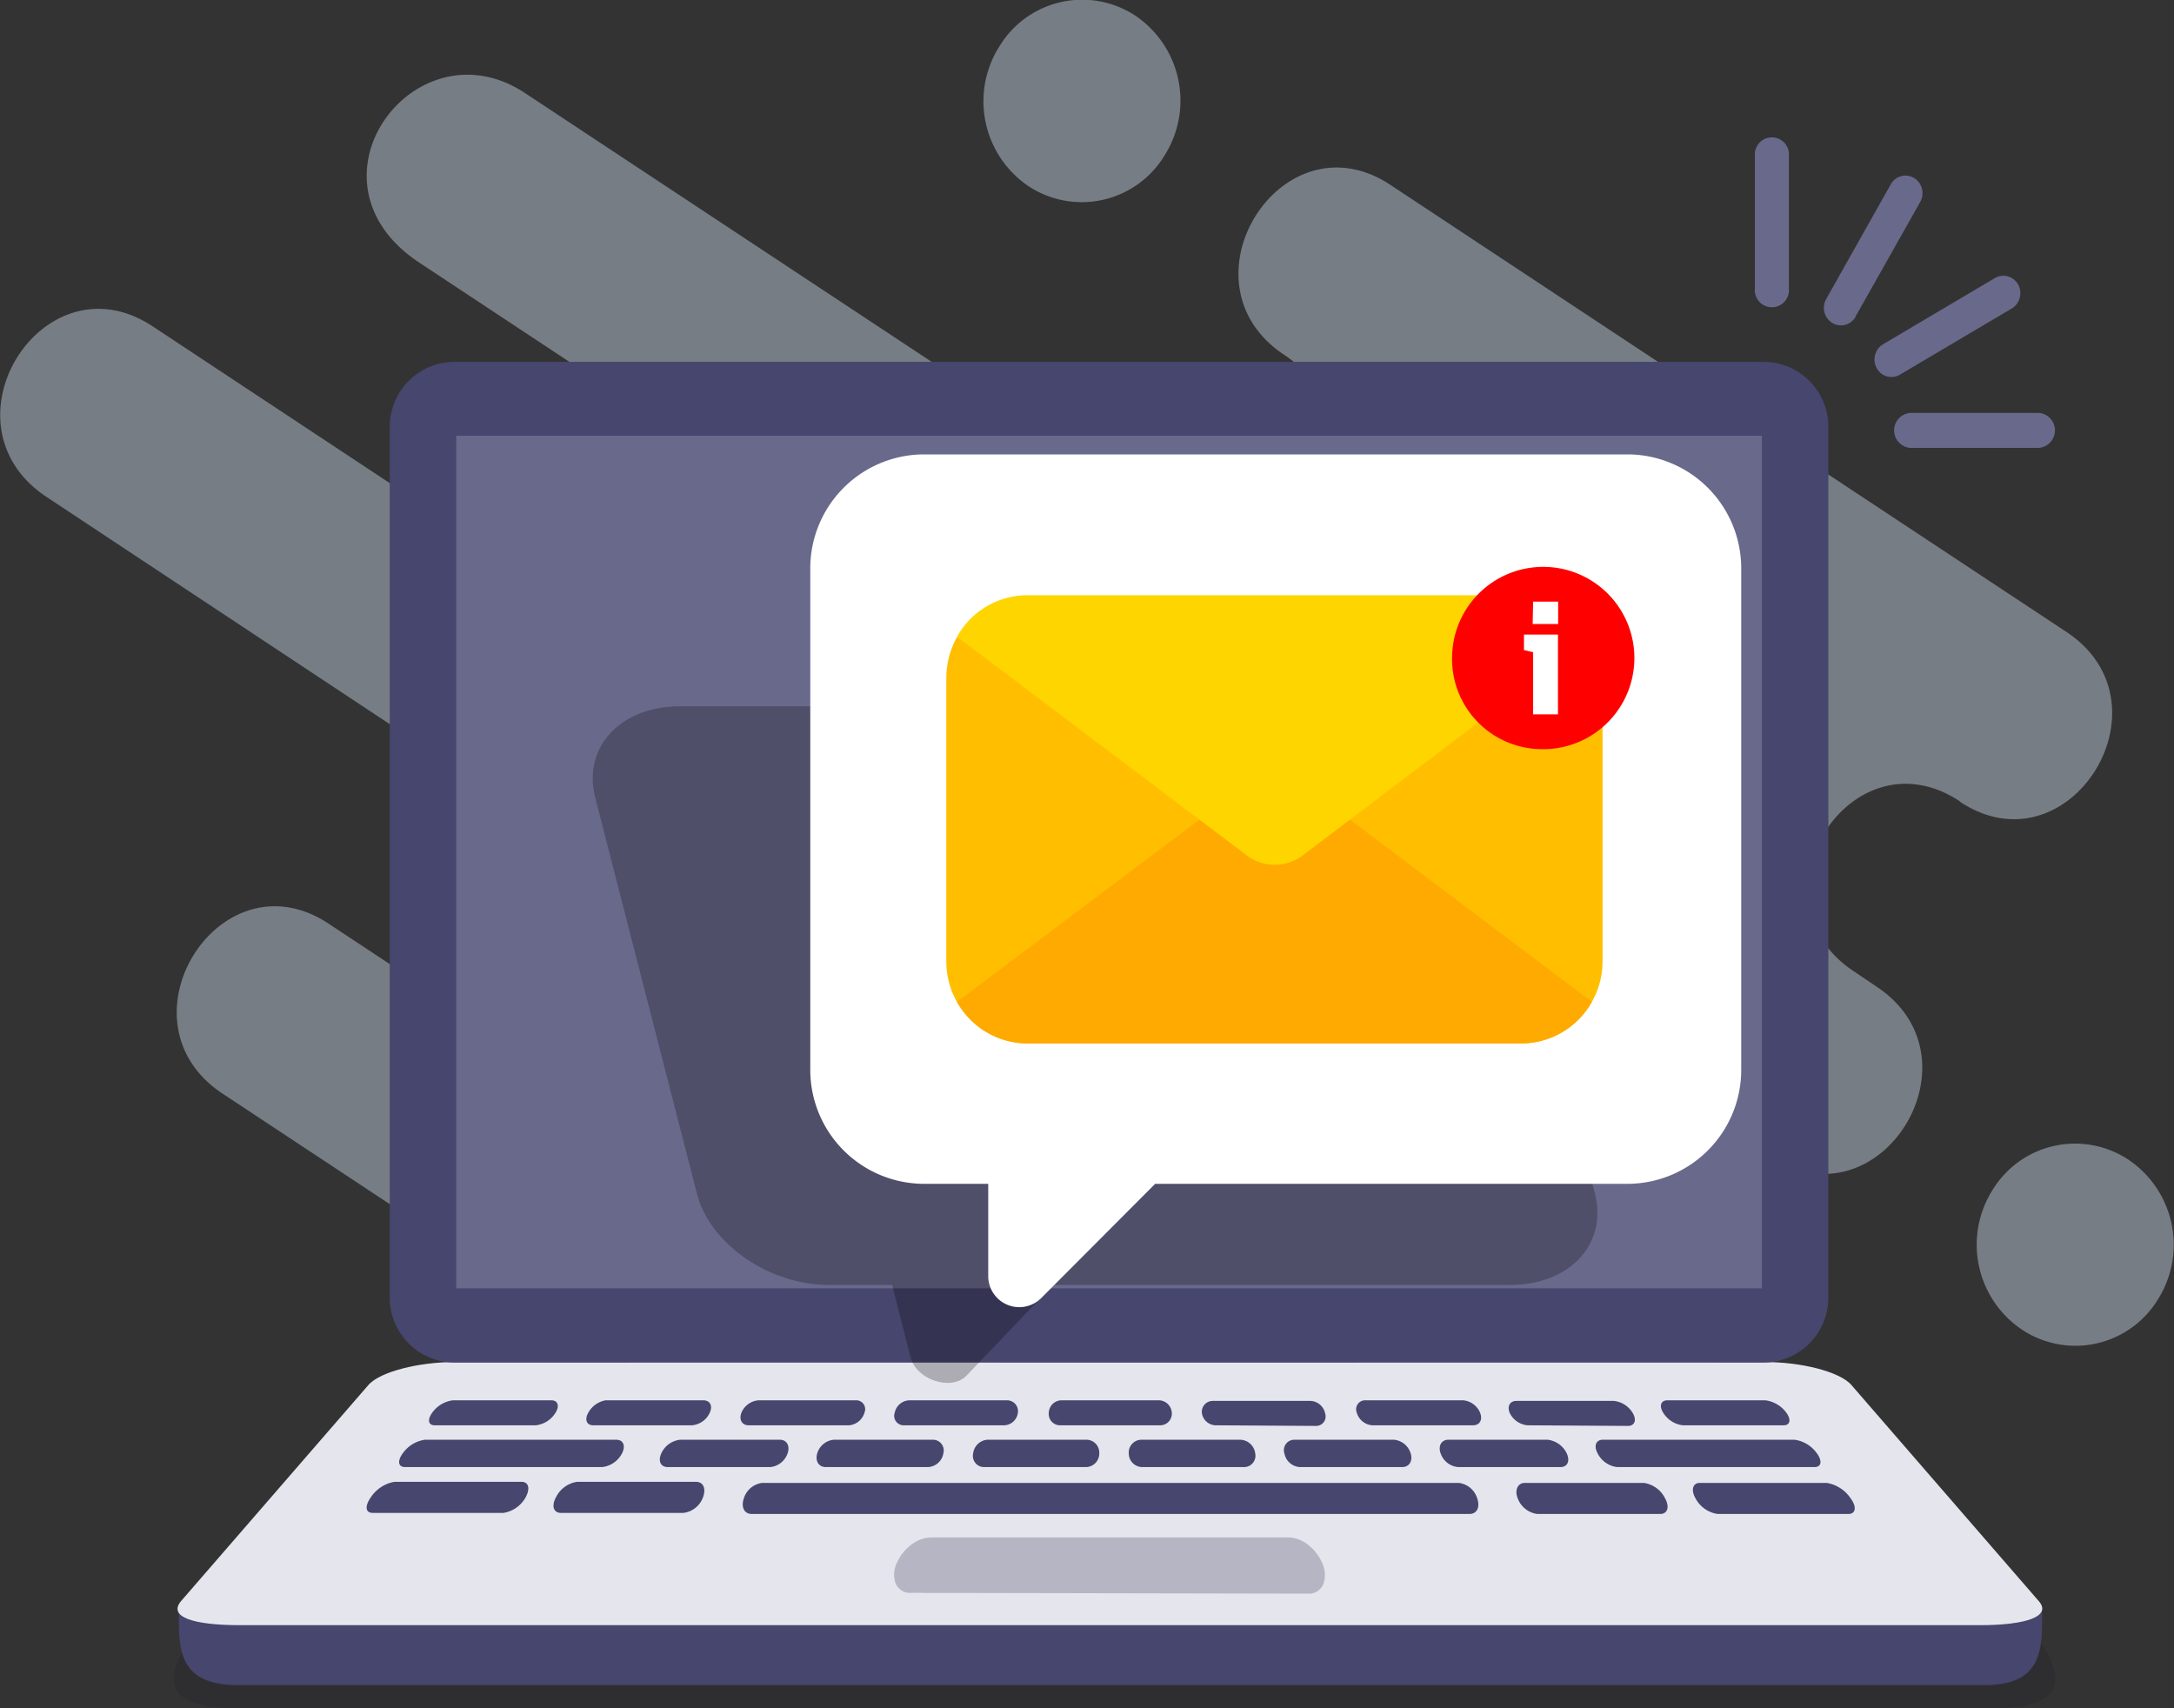 <svg xmlns="http://www.w3.org/2000/svg" viewBox="0 0 140 110">
  <rect x="0" y="0" width="140" height="110" fill="#333333" stroke="none"/>
  <path d="M126.21,51.62c7,4.66,13.9-6.27,6.86-10.93L89.56,11.92c-7-4.66-13.9,6.27-6.86,10.93s.18,15.58-6.86,10.92L33.82,6C26.78,1.32,19,11.62,27,16.91l14.78,9.77c7,4.66.19,15.59-6.85,10.93L9.81,21C2.77,16.39-4.09,27.31,3,32L34.72,53c6.46,4.78-.28,15.26-7.2,10.68l-6.34-4.19c-7-4.66-13.89,6.27-6.85,10.93L58.86,99.85c7,4.66,13.9-6.27,6.86-10.93S65.53,73.34,72.57,78l37.06,24.51c7,4.65,13.9-6.28,6.86-10.93l-11.78-7.79h0c-7-4.66-.19-15.59,6.85-10.93l2.43,1.6c7,4.66,13.89-6.27,6.85-10.93l-1.48-1c-7-4.66-.19-15.58,6.85-10.93Zm4,34a6.59,6.59,0,0,1-1.89-9,6.22,6.22,0,0,1,8.75-1.94,6.6,6.6,0,0,1,1.89,9,6.22,6.22,0,0,1-8.75,1.94ZM66.25,12a6.6,6.6,0,0,1-1.9-9A6.23,6.23,0,0,1,73.1,1,6.6,6.6,0,0,1,75,10,6.23,6.23,0,0,1,66.25,12Z" style="fill: #bcc8d7;fill-rule: evenodd;opacity: 0.5"/>
  <g>
    <path d="M111.75,91.8h-80c-1.59,0-3.84.09-4.9,1.06C25,94.33,2.26,110,15.09,110H128.45c12.85,0-10-15.7-11.8-17.14C115.59,91.88,113.31,91.8,111.75,91.8Z" style="fill: #20202e;fill-rule: evenodd;opacity: 0.25"/>
    <path d="M111.22,90.06H31.8c-1.58,0-3.82.09-4.88,1.07l-15.4,12.38c0,2.38-.25,4.95,3.69,5h112.6c3.93,0,3.7-2.59,3.69-5L116.09,91.13C115,90.14,112.77,90.06,111.22,90.06Z" style="fill: #46466e;fill-rule: evenodd"/>
    <path d="M113.74,87.71H29.21c-2.18,0-4.73.6-5.49,1.48L11.65,103.11c-.83,1,.77,1.54,3.79,1.54H127.51c3,0,4.62-.58,3.79-1.54L119.23,89.19C118.46,88.3,115.92,87.71,113.74,87.71Z" style="fill: #e5e5ed;fill-rule: evenodd"/>
    <path d="M113.63,23.3H29.21a4.18,4.18,0,0,0-4.11,4.22v56a4.18,4.18,0,0,0,4.11,4.22h84.42a4.18,4.18,0,0,0,4.11-4.22v-56A4.18,4.18,0,0,0,113.63,23.3Z" style="fill: #46466e;fill-rule: evenodd"/>
    <rect x="29.38" y="28.06" width="84.08" height="54.9" style="fill: #69698c"/>
    <path d="M39.69,92.71c.45,0,.61.39.37.87a1.65,1.65,0,0,1-1.28.89H26.09c-.46,0-.51-.4-.15-.89a2.12,2.12,0,0,1,1.42-.87Zm38.58-.93A.92.92,0,0,1,77.4,91a.7.7,0,0,1,.69-.79h6.3a1,1,0,0,1,.94.79.61.61,0,0,1-.59.82Zm-10,0a.73.73,0,0,1-.73-.82.83.83,0,0,1,.81-.79h6.29a.85.85,0,0,1,.82.79.75.75,0,0,1-.73.82Zm-10.06,0a.61.61,0,0,1-.59-.82,1,1,0,0,1,.94-.79h6.3a.7.7,0,0,1,.69.79.92.92,0,0,1-.87.82Zm-10,0c-.43,0-.64-.37-.46-.82a1.31,1.31,0,0,1,1.09-.79h6.29a.57.57,0,0,1,.54.79,1.13,1.13,0,0,1-1,.82Zm-10,0c-.44,0-.58-.37-.32-.82A1.59,1.59,0,0,1,39,90.17h6.29c.43,0,.62.35.42.79a1.39,1.39,0,0,1-1.14.82ZM28,91.78c-.43,0-.49-.37-.16-.82a1.93,1.93,0,0,1,1.33-.79H35.5c.42,0,.55.35.28.79a1.72,1.72,0,0,1-1.27.82Zm80.37,0a1.72,1.72,0,0,1-1.27-.82c-.27-.44-.14-.79.28-.79h6.3a2,2,0,0,1,1.35.79c.33.45.26.82-.18.82Zm-10,0A1.42,1.42,0,0,1,97.23,91c-.19-.44,0-.79.42-.79h6.28a1.61,1.61,0,0,1,1.22.79c.26.45.12.82-.32.82Zm-10,0a1.13,1.13,0,0,1-1-.82.58.58,0,0,1,.56-.79h6.29a1.31,1.31,0,0,1,1.09.79c.18.45,0,.82-.46.82ZM43,94.47c-.46,0-.64-.4-.41-.89a1.51,1.51,0,0,1,1.21-.87h6.42c.44,0,.67.39.5.87a1.31,1.31,0,0,1-1.12.89Zm10.18,0c-.46,0-.7-.4-.55-.89a1.23,1.23,0,0,1,1.06-.87H60.1a.69.69,0,0,1,.65.87,1.05,1.05,0,0,1-1,.89Zm10.17,0a.72.72,0,0,1-.68-.89,1,1,0,0,1,.9-.87H70a.83.83,0,0,1,.79.87.87.87,0,0,1-.83.89Zm10.18,0a.88.88,0,0,1-.84-.89.82.82,0,0,1,.79-.87h6.41a1,1,0,0,1,.94.87.73.73,0,0,1-.69.89Zm10.18,0a1.08,1.08,0,0,1-1-.89.67.67,0,0,1,.63-.87h6.43a1.24,1.24,0,0,1,1.07.87c.16.49-.09.89-.54.89Zm10.19,0a1.31,1.31,0,0,1-1.13-.89c-.17-.48.06-.87.5-.87h6.4a1.57,1.57,0,0,1,1.22.87c.23.49.06.89-.4.89Zm10.24,0a1.62,1.62,0,0,1-1.26-.89c-.26-.48-.1-.87.34-.87h12.35a2.12,2.12,0,0,1,1.43.87c.36.49.3.89-.15.89ZM24,97.42c-.47,0-.52-.44-.12-1a2.28,2.28,0,0,1,1.52-1h8.18c.46,0,.58.42.27,1a2,2,0,0,1-1.42,1Zm12.12,0c-.47,0-.62-.44-.32-1a1.82,1.82,0,0,1,1.36-1h7.66c.46,0,.67.42.45,1a1.54,1.54,0,0,1-1.25,1Zm81.52-1.93a2.31,2.31,0,0,1,1.54,1c.4.54.33,1-.15,1h-8.42a1.93,1.93,0,0,1-1.42-1c-.31-.53-.19-1,.27-1Zm-11.77,0a1.82,1.82,0,0,1,1.36,1c.3.54.16,1-.32,1H99a1.56,1.56,0,0,1-1.26-1c-.22-.53,0-1,.45-1Zm-11.92,0a1.42,1.42,0,0,1,1.18,1c.19.54,0,1-.51,1H48.41c-.48,0-.7-.44-.51-1a1.42,1.42,0,0,1,1.18-1H93.9Z" style="fill: #46466e;fill-rule: evenodd"/>
    <path d="M58.67,102.57a1,1,0,0,1-1-.62,1.75,1.75,0,0,1,.11-1.36,3,3,0,0,1,1-1.19A2.16,2.16,0,0,1,60,99H83a2.08,2.08,0,0,1,1.2.45,2.92,2.92,0,0,1,.94,1.19,1.77,1.77,0,0,1,.08,1.36,1,1,0,0,1-1,.62Z" style="fill: #b5b5c3;fill-rule: evenodd"/>
    <path d="M115.2,18.58a1.1,1.1,0,1,1-2.19,0V10.05a1.1,1.1,0,1,1,2.19,0v8.53Zm4.3,1.79L123.66,13a1.15,1.15,0,0,0-.4-1.54,1.08,1.08,0,0,0-1.5.41l-4.16,7.39a1.15,1.15,0,0,0,.4,1.54,1.08,1.08,0,0,0,1.5-.41Zm2.86,3.75a1.07,1.07,0,0,1-1.5-.41,1.15,1.15,0,0,1,.4-1.54l7.2-4.26a1.08,1.08,0,0,1,1.5.41,1.15,1.15,0,0,1-.4,1.54l-7.2,4.26Zm.64,4.72a1.13,1.13,0,0,1,0-2.25h8.31a1.13,1.13,0,0,1,0,2.25Z" style="fill: #69698c;fill-rule: evenodd"/>
  </g>
  <g>
    <path d="M87.69,45.48H43.78c-3.83,0-6.28,2.65-5.45,5.88l6.55,25.5c.83,3.24,4.64,5.88,8.47,5.88h4.1l1.19,4.67c.38,1.45,2.63,2.18,3.6,1.17l5.58-5.84H97.26c3.83,0,6.28-2.64,5.45-5.88l-6.55-25.5C95.33,48.13,91.51,45.48,87.69,45.48Z" style="fill-rule: evenodd;opacity: 0.25"/>
    <path d="M104.91,29.26H59.4a7.34,7.34,0,0,0-7.22,7.41V68.82a7.34,7.34,0,0,0,7.22,7.41h4.24v5.89a2,2,0,0,0,3.41,1.47l7.34-7.36h30.52a7.34,7.34,0,0,0,7.22-7.41V36.67A7.34,7.34,0,0,0,104.91,29.26Z" style="fill: #fff;fill-rule: evenodd"/>
    <path d="M66.13,67.19H98a5.28,5.28,0,0,0,5.2-5.33V43.67a5.39,5.39,0,0,0-.69-2.65H61.63a5.39,5.39,0,0,0-.69,2.65V61.86A5.27,5.27,0,0,0,66.13,67.19Z" style="fill: #ffbf00;fill-rule: evenodd"/>
    <path d="M66.13,67.19H98a5.19,5.19,0,0,0,4.51-2.68L84,50.57a3,3,0,0,0-3.82,0L61.63,64.51A5.18,5.18,0,0,0,66.13,67.19Z" style="fill: #fa0;fill-rule: evenodd"/>
    <path d="M66.13,38.33H98A5.2,5.2,0,0,1,102.49,41L84,55a3,3,0,0,1-3.82,0L61.63,41A5.19,5.19,0,0,1,66.13,38.33Z" style="fill: #ffd500;fill-rule: evenodd"/>
    <path d="M99.23,48.24a5.87,5.87,0,1,0-5.72-5.87A5.8,5.8,0,0,0,99.23,48.24Z" style="fill: red;fill-rule: evenodd"/>
    <path d="M98.73,46v-4l-.59-.14v-1h2.19V46Zm0-7.26h1.61v1.44H98.7Z" style="fill: #fff"/>
  </g>
</svg>
